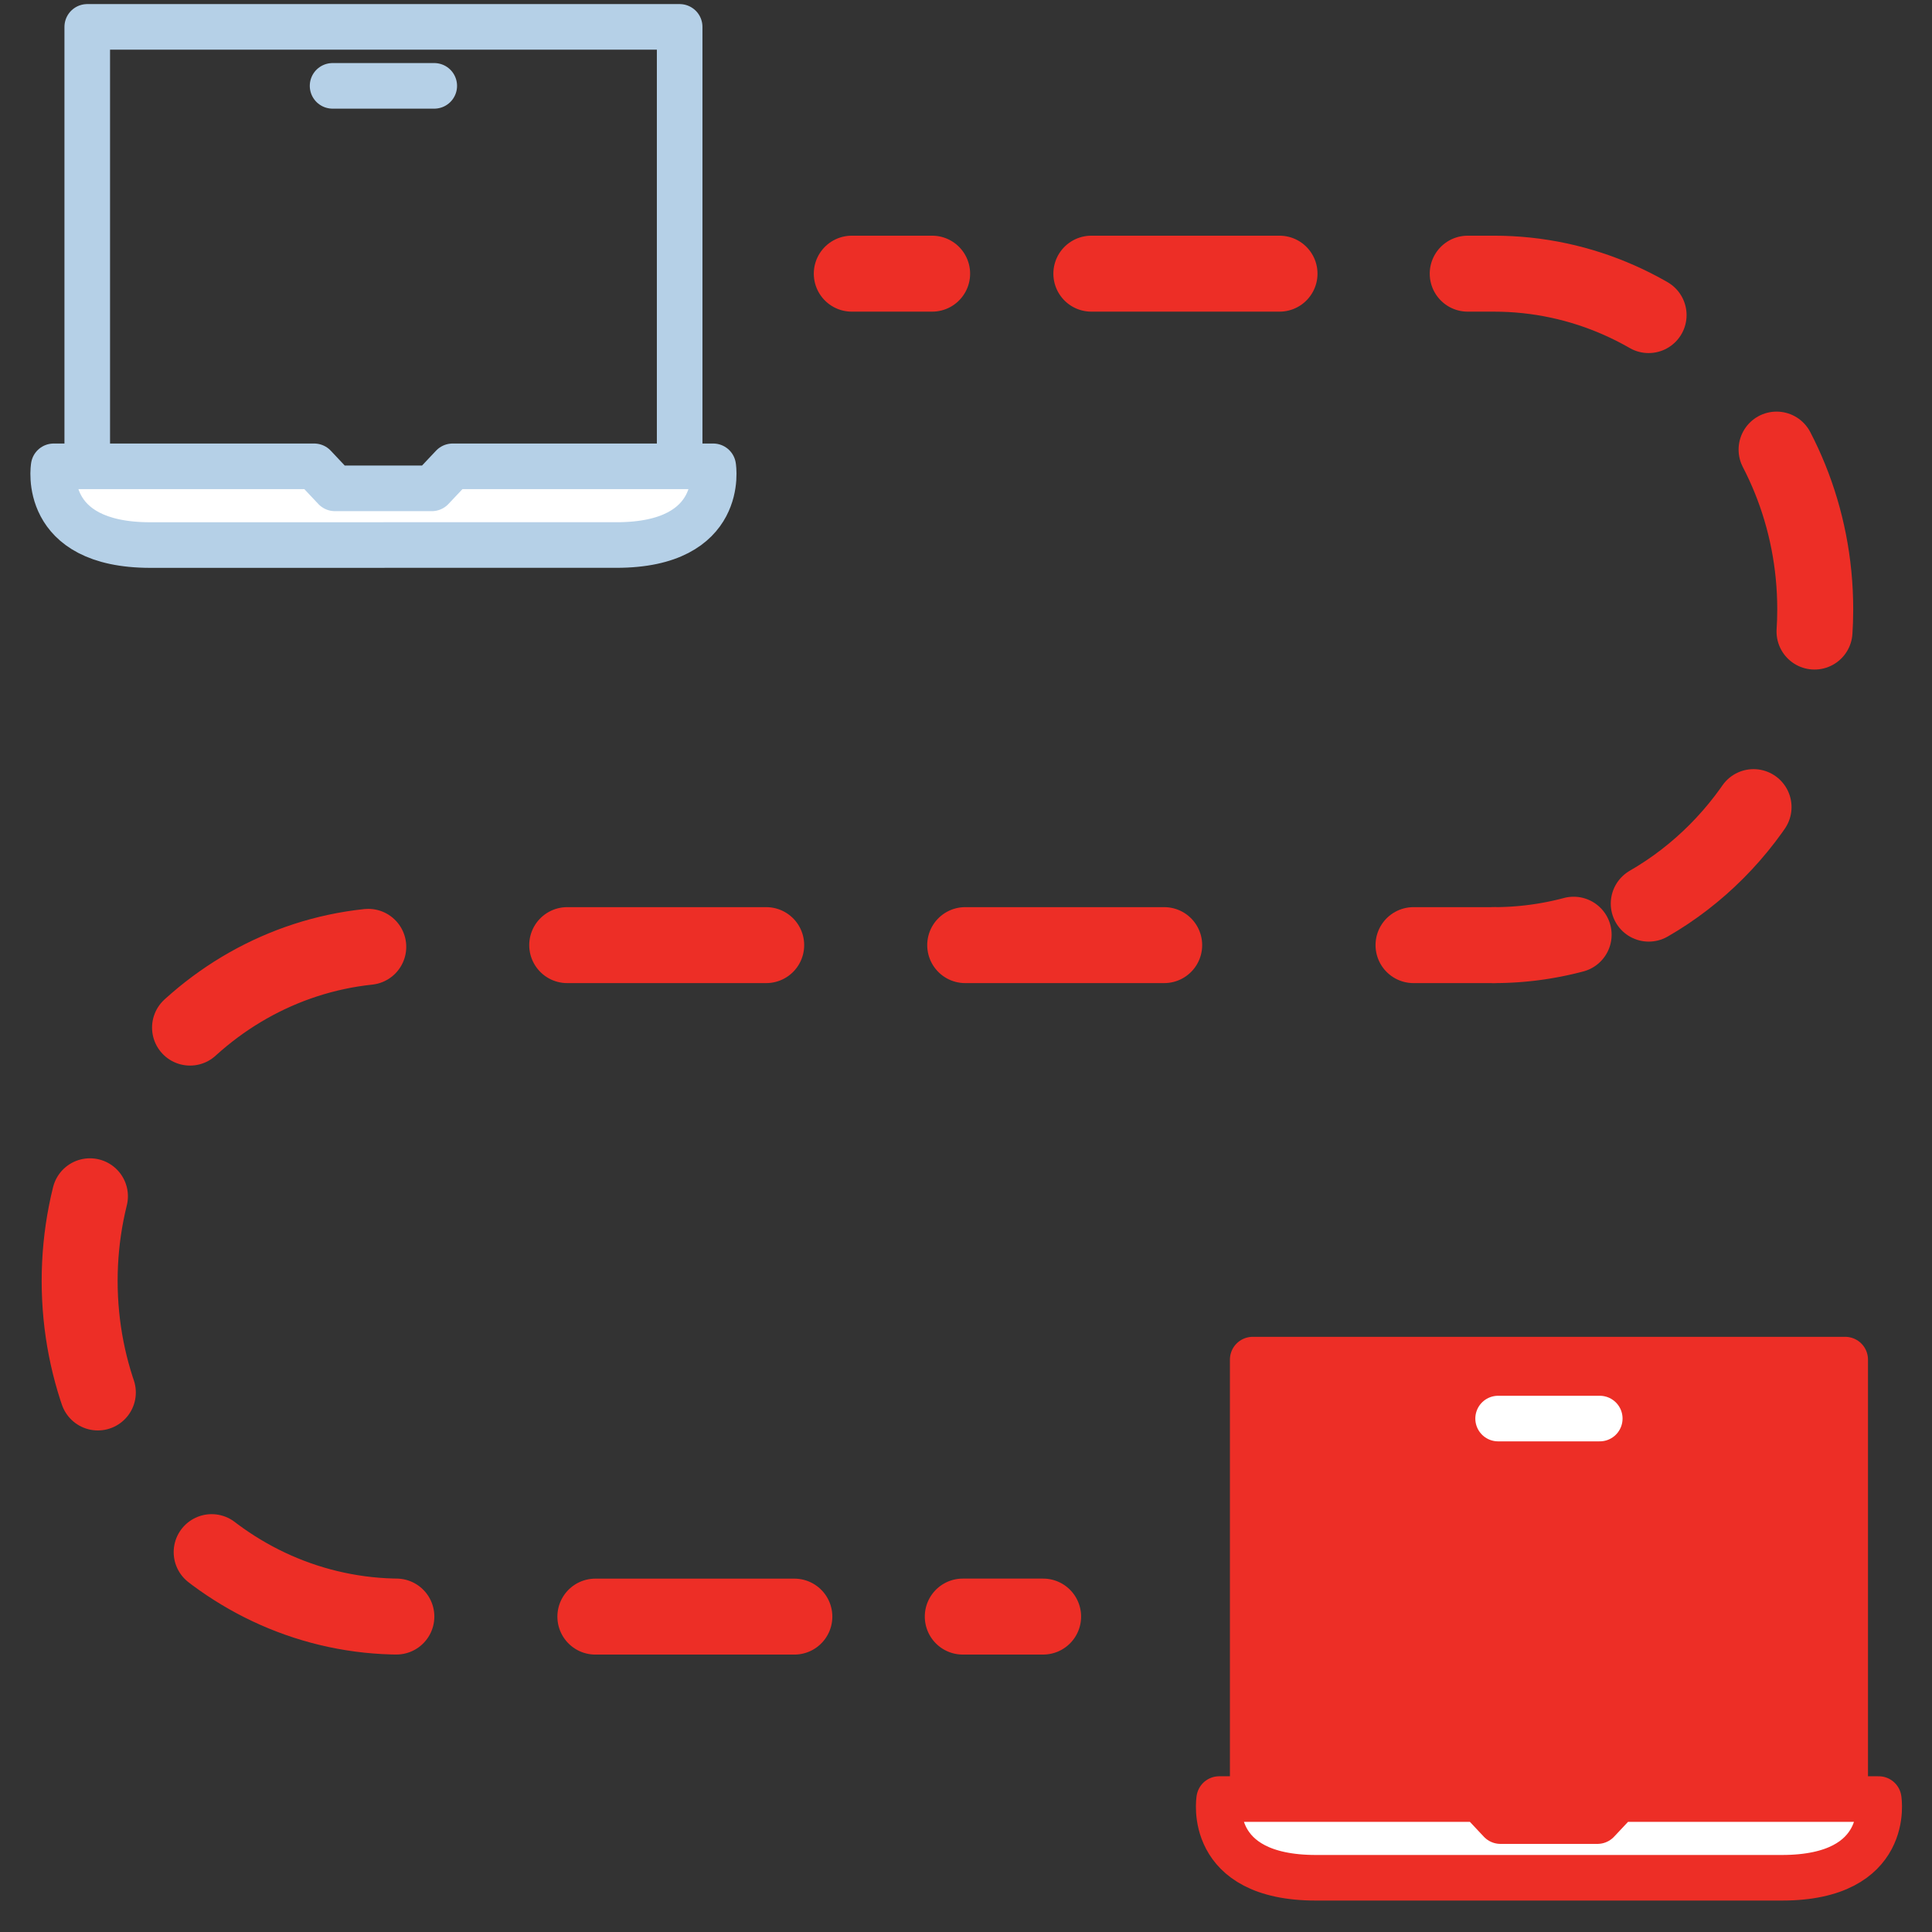 <svg xmlns="http://www.w3.org/2000/svg" viewBox="0 0 57 57"><rect x="0" y="0" width="57" height="57" fill="#333333" stroke="none"/><g fill="none" fill-rule="evenodd"><path stroke="#ED2E26" stroke-linecap="round" stroke-linejoin="round" stroke-width="2.241" d="M25.13 8.074h2.371"/><path stroke="#ED2E26" stroke-dasharray="5.552,5.552" stroke-linecap="round" stroke-linejoin="round" stroke-width="2.241" d="M32.198 8.074h11.875c5.237 0 9.482 4.434 9.482 9.904 0 3.741-1.984 6.997-4.912 8.682"/><path stroke="#ED2E26" stroke-linecap="round" stroke-linejoin="round" stroke-width="2.241" d="M46.427 27.577a9.15 9.15 0 0 1-2.353.307m-13.299 19.81h-2.37"/><path stroke="#ED2E26" stroke-dasharray="5.871,5.871" stroke-linecap="round" stroke-linejoin="round" stroke-width="2.241" d="M23.436 47.695H11.832c-5.238 0-9.482-4.435-9.482-9.905 0-5.471 4.244-9.906 9.482-9.906H39.22"/><path stroke="#ED2E26" stroke-linecap="round" stroke-linejoin="round" stroke-width="2.241" d="M41.703 27.884h2.37"/><path d="M2.574 13.759V.793h17.478V13.76"/><path stroke="#B5D0E7" stroke-linecap="round" stroke-linejoin="round" stroke-width="1.345" d="M2.574 13.759V.793h17.478V13.76M9.812 2.533h3"/><path fill="#FFF" fill-rule="nonzero" d="M11.312 16.08h6.874c3.245 0 2.856-2.322 2.856-2.322h-7.688l-.613.65h-2.86l-.612-.65H1.584s-.391 2.323 2.854 2.323h6.874v-.001z"/><path stroke="#B5D0E7" stroke-linecap="round" stroke-linejoin="round" stroke-width="1.345" d="M11.312 16.08h6.874c3.245 0 2.856-2.322 2.856-2.322h-7.688l-.613.65h-2.86l-.612-.65H1.584s-.391 2.323 2.854 2.323h6.874v-.001z"/><path fill="#ED2E26" fill-rule="nonzero" d="M36.959 53.078V40.113h17.48v12.965"/><path stroke="#ED2E26" stroke-linecap="round" stroke-linejoin="round" stroke-width="1.345" d="M36.959 53.078V40.113h17.48v12.965"/><path stroke="#FFF" stroke-linecap="round" stroke-linejoin="round" stroke-width="1.345" d="M44.199 41.852h2.999"/><path fill="#FFF" fill-rule="nonzero" d="M45.698 55.4h6.874c3.246 0 2.856-2.322 2.856-2.322h-7.687l-.611.65h-2.862l-.61-.65H35.97s-.39 2.322 2.856 2.322h6.872z"/><path stroke="#ED2E26" stroke-linecap="round" stroke-linejoin="round" stroke-width="1.345" d="M45.698 55.4h6.874c3.246 0 2.856-2.322 2.856-2.322h-7.687l-.611.65h-2.862l-.61-.65H35.97s-.39 2.322 2.856 2.322h6.872z"/></g></svg>